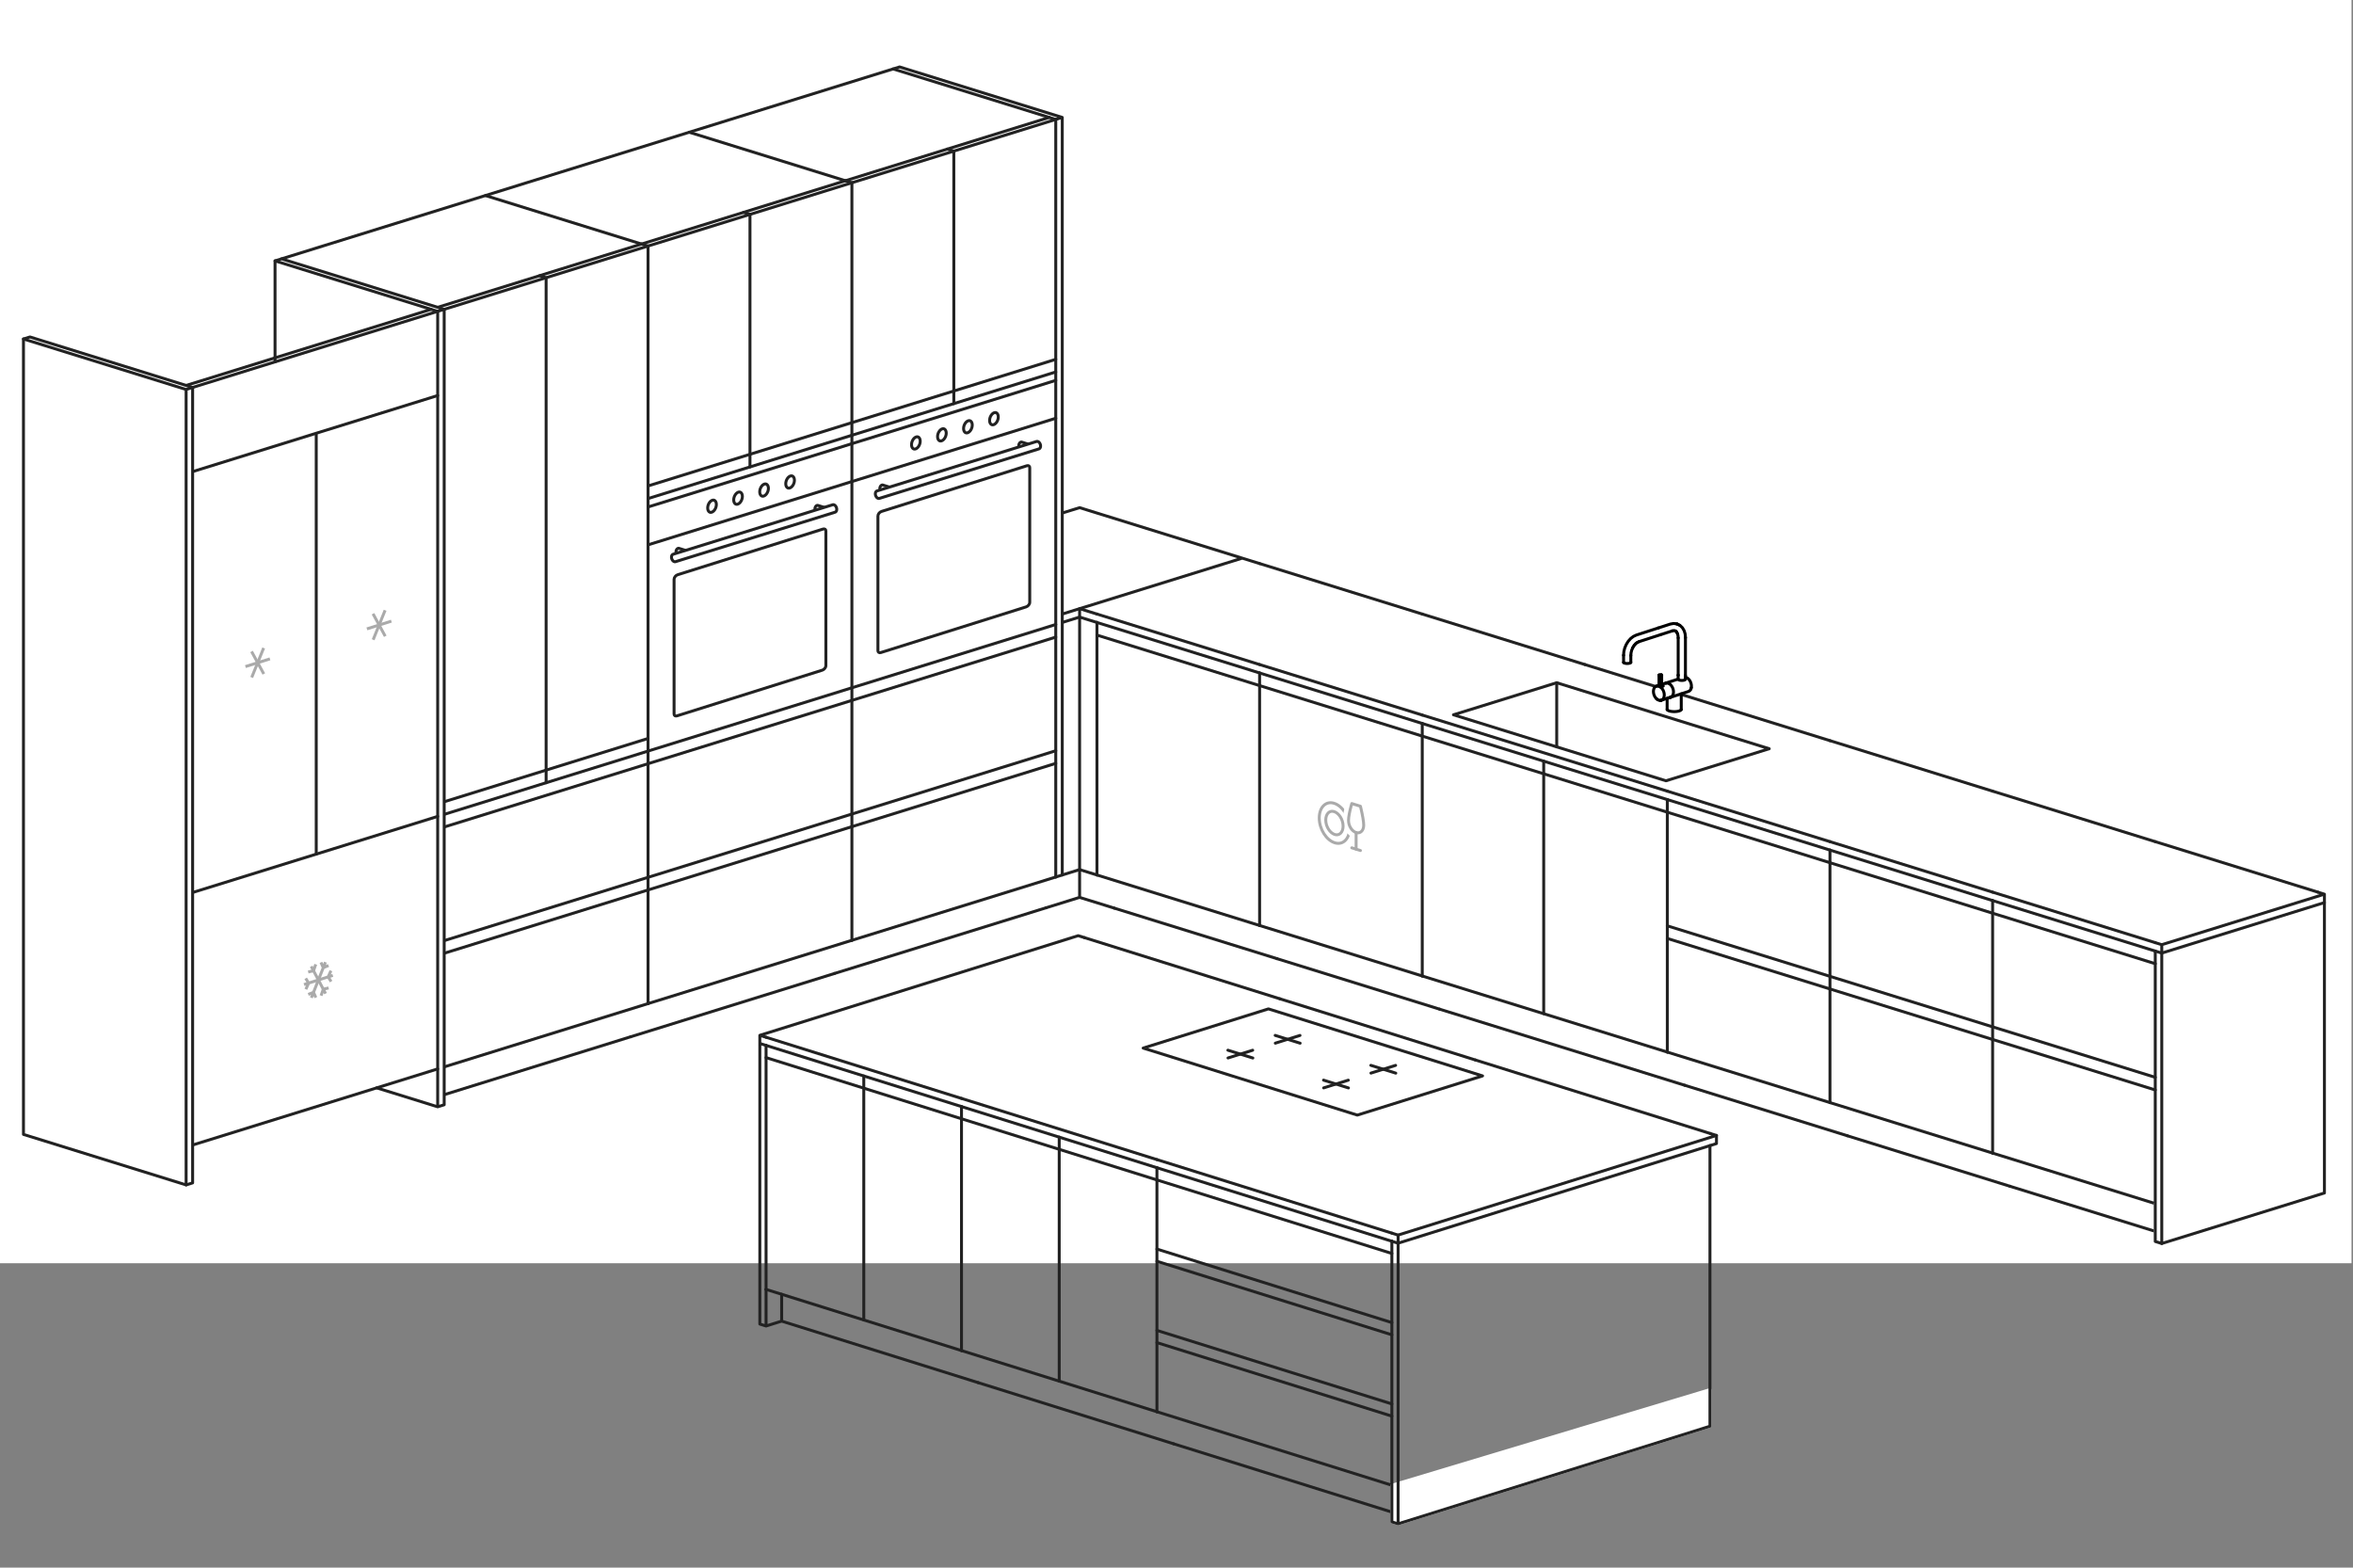 <svg xmlns="http://www.w3.org/2000/svg" width="800" height="533" stroke="#000" stroke-linecap="round" stroke-linejoin="round" fill="#fff" fill-rule="evenodd"><rect width="100%" height="100%" fill="#808080" stroke="none"/><style><![CDATA[.B{fill:none}.C{stroke:#222}.D{stroke:#aaa}.E{stroke:#fff}.F{stroke-linecap:square}]]></style><path d="M-.5-.5h800v430H-.5z" stroke="none" fill-rule="nonzero"/><g class="B C"><use href="#B"/><use href="#B" y="-2.862"/><path d="M367.058 295.664v-88.719m0-0l55.3-17.171m-61.198-15.34l5.899-1.831 61.198 19.003"/><use href="#B" y="85.857"/><path d="M355.629 308.656l11.429-3.549 11.797 3.663m-11.797-13.107v9.444"/></g><path d="M361.159 297.495V39.924l-55.3-17.171-2.212.687v257.571l55.3 17.171 2.212-.687" stroke="none"/><g class="C"><g class="B"><path d="M361.159 297.495V39.924l-55.3-17.171-2.212.687m57.512 16.485l-2.212.687m2.212 256.884l-2.212.687m-3.318 10.475l-2.212.687"/><path d="M358.947 298.182V40.611l-55.3-17.171-69.309 21.521"/><use href="#C"/><path d="M324.293 51.372v85.857m0-85.857l-2.212-.687"/><use href="#C" x="-2.212" y="-0.687"/><use href="#C" y="85.857"/><use href="#C" y="88.719"/><path d="M338.558 140.281c-.157-.034-.33-.022-.51.035-.435.138-.819.501-1.103.956-.301.483-.487 1.078-.487 1.669 0 .542.154.988.432 1.258.119.116.26.196.418.23s.329.022.51-.035c.435-.138.82-.501 1.103-.956.3-.483.487-1.078.487-1.669 0-.542-.155-.988-.432-1.258-.119-.115-.26-.195-.417-.23zm-8.848 2.748c-.157-.034-.33-.022-.51.035-.435.138-.819.501-1.103.956-.301.483-.487 1.078-.487 1.669 0 .542.154.988.432 1.258.119.116.26.196.418.23s.329.022.51-.035c.435-.138.82-.5 1.103-.956.3-.483.487-1.078.487-1.669 0-.542-.155-.988-.432-1.258-.119-.115-.26-.195-.417-.23z"/><use href="#D"/><use href="#D" x="-8.848" y="2.747"/><path d="M358.947 142.208L289.638 163.73m9.549 1.978l.091-.241.128-.214.161-.174.18-.122.187-.061.182.005 3.321 1.031.163.07.135.129.097.181.052.219.003.244-.045.251-.09.241-.13.215-.16.173-.18.122-.187.061-.182-.005-3.32-1.03-.165-.07-.135-.13-.096-.18-.052-.219-.004-.243zm47.236-14.591l.091-.241.128-.214.161-.174.18-.122.187-.061.182.005 3.321 1.031.163.07.135.129.097.181.052.219.003.244-.045.251-.09.241-.13.215-.16.173-.18.122-.187.061-.182-.005-3.32-1.03-.165-.07-.135-.13-.096-.18-.052-.219-.004-.243z"/></g><path d="M353.725 151.172l-.121-.324-.175-.29-.215-.234-.243-.164-.252-.082-.244.006-54.254 16.822-.221.093-.181.179-.131.243-.07.293-.005.329.06.336.122.322.174.293.215.229.243.165.251.086.245-.008 54.254-16.825.221-.094.181-.174.131-.244.07-.294.005-.328z"/><g class="B"><path d="M349.829 158.41c-.186-.122-.444-.135-.723-.048l-49.4 15.529c-.338.106-.641.338-.862.622-.217.278-.357.61-.357.932v45.791c0 .256.093.464.27.58.186.122.445.135.723.048l49.401-15.529c.338-.106.641-.338.863-.622.216-.279.357-.61.357-.932v-45.79c0-.255-.093-.464-.27-.58z"/><use href="#C" y="171.714"/><use href="#C" y="214.642"/><use href="#C" y="257.571"/><use href="#C" x="-5.899" y="268.847"/><use href="#C" y="218.935"/><use href="#C" y="176.007"/><use href="#C" y="81.564"/><path d="M289.638 319.703V62.133l-55.3-17.171L165.03 66.483"/><use href="#C" x="-69.309" y="21.521"/><path d="M254.984 72.893v85.857m0-85.857l-2.212-.687"/><use href="#C" x="-71.521" y="20.835"/><use href="#C" x="-69.309" y="107.378"/><use href="#C" x="-69.309" y="110.24"/><path d="M269.249 161.803c-.157-.034-.33-.022-.51.035-.435.138-.819.501-1.103.956-.301.483-.487 1.078-.487 1.669 0 .542.154.988.432 1.258.119.116.26.196.418.23s.329.022.51-.035c.435-.138.82-.501 1.103-.956.3-.483.487-1.078.487-1.669 0-.542-.154-.988-.432-1.258-.119-.115-.26-.195-.418-.23zm-8.848 2.747c-.157-.034-.33-.022-.51.035-.435.138-.819.501-1.103.956-.301.483-.487 1.077-.487 1.669 0 .542.154.988.432 1.258.119.116.26.196.418.23s.329.022.51-.035c.435-.138.82-.501 1.103-.956.3-.483.487-1.078.487-1.669 0-.542-.154-.988-.432-1.258-.119-.115-.26-.195-.418-.23zm-8.848 2.747c-.157-.034-.33-.022-.51.035-.435.138-.819.501-1.103.956-.301.483-.487 1.078-.487 1.669 0 .542.154.988.432 1.258.119.116.26.196.418.23s.329.022.51-.035c.435-.138.82-.501 1.103-.956.3-.483.487-1.078.487-1.669 0-.542-.154-.988-.432-1.258-.119-.115-.26-.195-.418-.23zm-8.848 2.748c-.157-.034-.33-.022-.51.035-.435.138-.819.501-1.103.956-.301.483-.487 1.077-.487 1.669 0 .542.154.988.432 1.258.119.116.26.196.418.23s.329.022.51-.035c.435-.138.82-.5 1.103-.956.3-.483.487-1.078.487-1.669 0-.542-.154-.988-.432-1.258-.119-.115-.26-.195-.418-.23z"/><use href="#C" x="-69.309" y="123.119"/><path d="M229.879 187.23l.091-.241.128-.214.161-.174.18-.122.187-.061.182.005 3.321 1.031.163.07.135.129.097.181.052.219.003.244-.045.251-.09.241-.13.215-.16.173-.18.122-.187.061-.182-.005-3.32-1.03-.165-.07-.135-.13-.096-.18-.052-.219-.004-.243zm47.236-14.591l.091-.241.128-.214.161-.174.18-.122.187-.061.182.005 3.321 1.031.163.07.135.129.097.181.052.219.003.244-.045.251-.09.241-.13.215-.16.173-.18.122-.187.061-.182-.005-3.32-1.03-.165-.07-.135-.13-.096-.18-.052-.219-.004-.243z"/></g><path d="M284.417 172.694l-.122-.324-.175-.29-.215-.234-.243-.164-.252-.082-.244.006-54.254 16.822-.221.093-.182.179-.13.243-.07.293-.005.329.06.336.122.322.175.293.215.229.243.165.252.086.245-.008 54.254-16.825.221-.094.181-.174.131-.244.07-.294.005-.328z"/><g class="B"><path d="M280.52 179.932c-.186-.122-.444-.135-.723-.047l-49.4 15.529c-.338.106-.641.338-.862.622-.217.278-.357.61-.357.932v45.791c0 .255.093.464.27.58.186.122.445.135.723.048l49.401-15.529c.338-.106.641-.338.863-.622.216-.279.357-.61.357-.932v-45.79c0-.256-.093-.464-.27-.58z"/><use href="#C" x="-69.309" y="193.235"/><use href="#C" x="-69.309" y="236.164"/><use href="#C" x="-69.309" y="279.092"/><use href="#C" x="-75.207" y="290.368"/><use href="#C" x="-69.309" y="240.457"/><use href="#C" x="-69.309" y="197.528"/><use href="#C" x="-69.309" y="103.086"/><path d="M220.33 341.225V83.654l-55.3-17.171-69.309 21.521"/><use href="#C" x="-138.618" y="43.043"/><path d="M185.675 94.415v171.714m0-171.714l-2.212-.687"/><use href="#C" x="-140.829" y="42.356"/><use href="#C" x="-138.618" y="214.757"/><use href="#C" x="-138.618" y="257.685"/><use href="#C" x="-138.618" y="300.614"/><use href="#C" x="-144.516" y="311.89"/><use href="#C" x="-138.618" y="261.978"/><use href="#C" x="-138.618" y="219.05"/><use href="#C" x="-138.618" y="210.464"/></g></g><path d="M151.021 375.625V105.175L95.721 88.004l-2.212.687v270.45l55.3 17.171 2.212-.687" stroke="none"/><g class="B C"><path d="M151.021 375.625V105.175L95.721 88.004l-2.212.687m57.512 16.485l-2.212.687m2.212 269.763l-2.212.687m-0-12.878v12.879l-20.741-6.439"/><path d="M65.491 389.305l83.318-25.872V105.862l-2.212-.687m-0-0L93.509 88.691v34.343"/><path d="M148.809 105.862L65.491 131.734m81.106-26.558l-83.318 25.872m85.53 3.434L65.491 160.353m42.028-13.05v143.095"/></g><g class="D F B"><path d="M132.587 211.342l-7.373 2.323"/><path d="M130.744 207.957l-3.687 9.092"/><path d="M127.058 209.118l3.687 6.77m-39.447 8.275l-7.373 2.323"/><path d="M89.454 220.778l-3.687 9.092"/><path d="M85.767 221.94l3.687 6.77"/></g><path d="M148.809 277.576l-83.318 25.872" class="B C"/><g class="D F B"><path d="M112.68 331.789l-8.848 2.809m8.479-1.281l-.738-1.177.738-1.645m-8.111 5.398l.738-1.646-.738-1.177"/><path d="M110.468 327.602l-4.424 11.182m5.197-10.315l-1.327.53-.589-1.333m-2.14 11.054l-.589-1.333-1.326.53"/><path d="M106.044 329.007l4.424 8.373"/><path d="M107.186 328.346l-.589 1.707-1.326.312m5.971 5.656l-1.327.312-.589 1.707"/></g><g class="C"><path d="M65.491 402.183V131.734l-55.3-17.171-2.212.687v270.45l55.3 17.171 2.212-.687"/><g class="B"><path d="M65.491 131.734l-2.212.687-55.3-17.171m55.3 17.171v270.449m309.677-191.232v85.857"/><use href="#E"/><use href="#E" x="55.3" y="-17.171"/><use href="#E" y="2.862"/><use href="#E" y="88.719"/><use href="#E" x="5.899" y="99.995"/><use href="#E" y="7.155"/><path d="M428.256 228.81v85.857"/><use href="#E" x="55.3" y="17.171"/><use href="#E" x="110.599"/><use href="#E" x="55.3" y="20.033"/></g></g><path d="M451.659 273.001c.592-.129 1.241-.096 1.921.116 1.453.452 2.758 1.623 3.709 3.131.967 1.534 1.566 3.425 1.566 5.308 0 1.833-.567 3.32-1.511 4.231-.459.442-1.007.745-1.616.878-.592.128-1.241.096-1.922-.116-1.452-.453-2.758-1.623-3.708-3.131-.966-1.535-1.565-3.425-1.565-5.308 0-1.833.567-3.321 1.511-4.231.459-.442 1.006-.745 1.616-.878zm7.933 15.256l2.949.919" class="D B"/><use href="#F" stroke-width="4" class="B E"/><g class="D B"><use href="#F"/><path d="M461.067 283.072v5.645m-8.562-12.843c.331-.072.695-.052 1.076.067.841.262 1.594.944 2.144 1.817.566.9.917 2.007.917 3.11 0 1.053-.319 1.912-.863 2.437-.255.246-.559.415-.898.488-.332.072-.695.052-1.075-.066-.842-.262-1.595-.944-2.144-1.817-.567-.899-.918-2.007-.918-3.11 0-1.053.319-1.913.863-2.437.255-.246.559-.415.898-.488z"/></g><g class="C B"><use href="#E" x="55.3" y="105.89"/><use href="#E" x="61.198" y="117.166"/><use href="#E" x="55.3" y="24.326"/><path d="M483.555 245.981v85.857"/><use href="#G"/><use href="#G" x="55.3" y="-17.171"/><path d="M494.158 243.033l35.112-10.904 72.257 22.437-35.111 10.904-72.258-22.437"/><path d="M529.27 232.129v21.807"/></g><path d="M571.172 241.058v-5.366l3.318-1.073.368-1.789-.737-1.431-1.475-.715v-15.383l-1.843-2.504-2.581-.358-11.428 3.935-2.212 1.074-1.843 2.862-.369 3.219v1.431h1.475l.369-3.577 1.106-2.504 2.58-1.431 6.636-2.147 4.424-1.431 1.844 1.073.369 4.65v11.805l-6.636 1.789v-2.862 2.862l-1.843 1.074v2.146l1.474 1.431 2.949-1.073.369 4.293 1.843.358z" class="E"/><g class="B"><path d="M564.044 233.164l.015.028.046.025.073.018.094.036.111.026.117.015.119.002.11-.01.095-.022.072-.032.046-.04.015-.046m1.466-.938l.391-.05m-3.233 1.046l.411.073m-.801-.022l.294-.038m1.31.556l.35.398.293.473.219.524.138.549.046.547-.046.517-.138.462-.219.382-.293.284-.35.172m-.391-4.61l.097.075m2.313-1.387l.411.073"/><path d="M563.993 233.295l.411.193m1.927-1.232l.39-.05.411.073.411.193.39.303.35.398.293.473.22.524.136.549.046.547-.046.517-.136.461-.22.382-.293.284-.35.171m-3.891-4.028l-.559.181.098-.013m1.842.042l-.924.299.294.228"/><path d="M564.958 233.015l.37.174.097.075m-1.153-3.591l.11.015.118.005m-.457-.148l.015.038.046.035.073.031m.323.043l.119-.005m.277-.069l.046-.036m-.323.104l.11-.015.095-.024.072-.03m.046-.035l.015-.038"/><path d="M564.178 229.65l.094.024m7.668 1.673l.267-.02m.004-0l.247-.039m-1.067.039l.268.02m-.517-.058l.246.039m-.464-.095l.214.056m1.541-.055l-.217.054m-1.832-.205l.117.08.003.001m1.19.183l-.003.002h-.274l-.004-.002m1.376-.352l-.004.005-.058.083-.004.003-.117.078-.004.001-.169.069m.961-.733l.391.303.35.398m0 0l.293.473.22.524.136.549.047.547-.047.516m-.136.461l-.219.382-.293.284-.35.172m-.802-4.803l.411.193m-6.619 6.895l7.01-2.285m-7.606-2.883l4.139-1.339"/><path d="M575.029 233.811l-.136.461m-11.701 3.307l-.35-.398-.293-.473-.219-.524-.138-.549-.046-.547.046-.517.138-.461.219-.383.293-.284.35-.171m1.213 4.876l-.412-.073-.41-.193-.098-.075m1.31.291l-.294.038m-1.31-4.863l.852-.276m.914-.296l1.373-.444m1.695 4.795l-.092.03m-1.511-4.855l-.092.03"/><path d="M563.486 237.807l-.294-.228m1.31.556l-.097.013m6.854 3.435l.234-.158m-3.99.295l.423.109.487.076.528.039m0-0l.541-0.0.527-.039m-3.2-.65l.121.17.235.158.338.137m3.99-.295l.12-.17m-1.603.65l.488-.076.423-.109.338-.137m-6.638-12.181l-.119-.005-.117.005-.111.015-.094.024-.073.03-.046.036-.015.038m.686-.128l-.11-.015m.277.069l-.072-.03m.133.104l-.015-.038-.046-.036"/><path d="M564.825 229.44l-.095-.024m5.838.107l-.004.005.001.09m-.599-17.513l-.933-.121-.2.027-.924.164m.673 2.321l-4.02 1.3m3.347-3.621l-4.108 1.329.185-.024m6.038 1.408l-.29-.282m1.28-2.055l.181.09.145.139.69.669m1.006 3.242l-.103-1.139m-.385-1.204l-.519-.9m-1.46 3.432l-.076-.85m2.543.661v.1m-2.543-.761l-.2-.675m2.255-1.007l.072.143m-2.447-2.353l.186.092m2.575 3.321l-.314-1.06"/><path d="M569.966 212.107l.205.034m-18.169 13.088l.062.088.121.081.173.07.217.056.251.039.27.02h.278l.272-.02.25-.039.217-.056.173-.07.121-.081.061-.088"/><path d="M552.101 221.534l-.1 1.175v.08m2.545-.841l-.079.931m-2.063-2.566l-.304 1.221m2.668-.48l-.223.894m-1.653-2.8l-.489 1.165m2.723-.112l-.359.853m-.368-3.942l-.805.915-.052.069-.65 1.051m3.201-.265l-.512.581m.782-3.552l-.923.434-.143.071-.897.697m10.16-1.314l-7.345 2.376m6.583-4.668l-7.434 2.404m8.593 13.634v3.155m-.914-3.155v3.451m6.519-2.087v-.022l.001-1.267m-1.324-15.238l-.172.03-.487.087m1.331.198l-.179-.087-.307-.15m.925 1.003l-.06-.104-.269-.467m.99-2.337l-.656-.32m-1.289 2.179l.359.047.183.024"/><path d="M555.603 219.431l-.019.032-.456.738m2.089-2.027l-.516.238m10.23 18.995l.234-.076.338-.109m4.11 4.033v-5.363m-6.654-3.191v.076m-.914.296v.091m8.987-2.892v-.645m-2.463-.102v-12.641m-5.772 21.214l2.014-.652.121-.039m.572-.185l.423-.137.009-.003"/><path d="M564.958 233.015v.148m-.914-.167v.057.019m8.987-2.375v-.425m-8.072 2.505v.239m1.851 8.239v-3.809m6.224-7.825v-12.827m-18.567 8.435v-2.35m-2.466 2.351v-2.44m4.699-4.377l-.605.47"/><g class="C"><use href="#G" y="2.862"/><path d="M524.846 258.802v85.857"/><use href="#G" y="88.719"/><use href="#G" x="5.899" y="99.995"/><use href="#G" y="7.155"/><path d="M566.873 271.852v85.857"/><use href="#E" x="193.917" y="60.214"/><use href="#E" x="249.217" y="43.043"/><use href="#E" x="193.917" y="63.076"/><use href="#E" x="193.917" y="106.005"/><use href="#E" x="193.917" y="148.933"/><use href="#E" x="199.816" y="160.209"/><use href="#E" x="193.917" y="110.297"/><use href="#E" x="193.917" y="67.369"/><path d="M622.173 289.024v85.857"/><use href="#E" x="249.217" y="77.386"/><use href="#E" x="304.516" y="60.214"/><use href="#E" x="249.217" y="80.248"/><use href="#E" x="249.217" y="123.176"/><use href="#E" x="249.217" y="166.105"/><use href="#E" x="255.115" y="177.38"/><use href="#E" x="249.217" y="127.469"/><use href="#E" x="249.217" y="84.54"/><path d="M677.472 306.195v85.857"/><use href="#E" x="304.516" y="94.557"/><use href="#E" x="359.816" y="77.386"/><use href="#E" x="304.516" y="97.419"/><use href="#E" x="304.516" y="140.347"/><use href="#E" x="304.516" y="183.276"/><use href="#E" x="310.415" y="194.552"/><use href="#E" x="304.516" y="144.64"/><use href="#E" x="304.516" y="101.712"/><path d="M732.772 320.505l2.212.687 55.3-17.171-2.212-.687m-53.088 17.858v2.862l55.3-17.172v-2.862m-57.512 19.346l2.212.687"/></g></g><path d="M732.772 409.223v12.879l2.212.687 55.3-17.172v-12.879l-57.512 16.484" class="E"/><g class="B C"><path d="M732.772 323.367v98.735l2.212.687v-98.736"/><path d="M790.284 306.882v98.735l-55.3 17.171m-366.286-103.995l-2.12-.664-108.241 33.876 2.12.664m-2.12-.663v2.764l2.12.664m-2.12-.663v95.408l2.12.664m.001-12.445v12.444l5.3-1.66v-9.124"/><path d="M260.456 355.435v82.964"/><use href="#H"/><use href="#H" x="108.242" y="-33.877"/><use href="#H" y="2.765"/><path d="M293.679 365.833v82.964"/><use href="#H" y="85.728"/><use href="#H" x="5.655" y="96.624"/><use href="#H" y="6.914"/><path d="M326.901 376.231v82.964"/><use href="#H" x="66.445" y="20.796"/><use href="#H" x="174.686" y="-13.081"/><use href="#H" x="66.445" y="23.561"/><path d="M360.124 386.629v82.964"/><use href="#H" x="66.445" y="106.525"/><use href="#H" x="72.1" y="117.42"/><use href="#H" x="66.445" y="27.71"/><path d="M393.346 397.027v82.964"/><use href="#I"/><path d="M501.588 360.385l79.869 25"/><use href="#I" y="2.765"/><use href="#I" y="30.42"/><use href="#I" y="58.074"/><use href="#I" y="85.728"/><use href="#I" x="5.655" y="96.624"/><use href="#I" y="62.222"/><use href="#I" y="34.568"/><use href="#I" y="6.914"/><path d="M473.221 419.261l2.12.664 108.242-33.876-2.12-.664"/><path d="M475.342 419.925v2.766l108.241-33.878v-2.764m-110.362 35.978l2.12.664"/></g><path d="M473.221 504.989v12.445l2.12.663 106.031-33.185v-12.444l-108.151 32.52" class="E"/><g class="B C"><path d="M473.221 422.027v95.408l2.12.664v-95.408m106.029-33.185v95.408l-106.028 33.184m-86.675-161.751l42.588-13.328 72.806 22.788-42.588 13.328-72.806-22.788"/><path d="M433.552 352.034l8.484 2.656"/><path d="M433.595 354.676l8.39-2.628m24.083 10.163l8.484 2.656"/><path d="M466.11 364.852l8.39-2.628m-57.029-5.157l8.484 2.656"/><path d="M417.514 359.709l8.39-2.628m24.083 10.163l8.484 2.656"/><path d="M450.029 369.885l8.39-2.628"/></g><defs ><path id="B" d="M361.159 211.638l5.899-1.831 5.899 1.831"/><path id="C" d="M358.947 40.611l-69.309 21.521"/><path id="D" d="M320.862 145.776c-.157-.034-.33-.022-.51.035-.435.138-.819.501-1.103.956-.301.483-.487 1.078-.487 1.669 0 .542.154.988.432 1.258.119.116.26.196.418.23s.329.022.51-.035c.435-.138.82-.5 1.103-.956.3-.483.487-1.078.487-1.669 0-.542-.155-.988-.432-1.258-.119-.115-.26-.195-.417-.23z"/><path id="E" d="M372.956 208.776l55.3 17.171"/><path id="F" d="M463.647 280.583c0 1.819-1.155 2.933-2.58 2.489s-2.581-2.279-2.581-4.097c0-1.212.369-3.136 1.106-5.771l2.95.919c.737 3.094 1.105 5.248 1.105 6.46z"/><path id="G" d="M483.555 243.119l83.318 25.872"/><path id="H" d="M260.456 352.67l66.445 20.796"/><path id="I" d="M393.346 394.262l79.877 25"/></defs></svg>